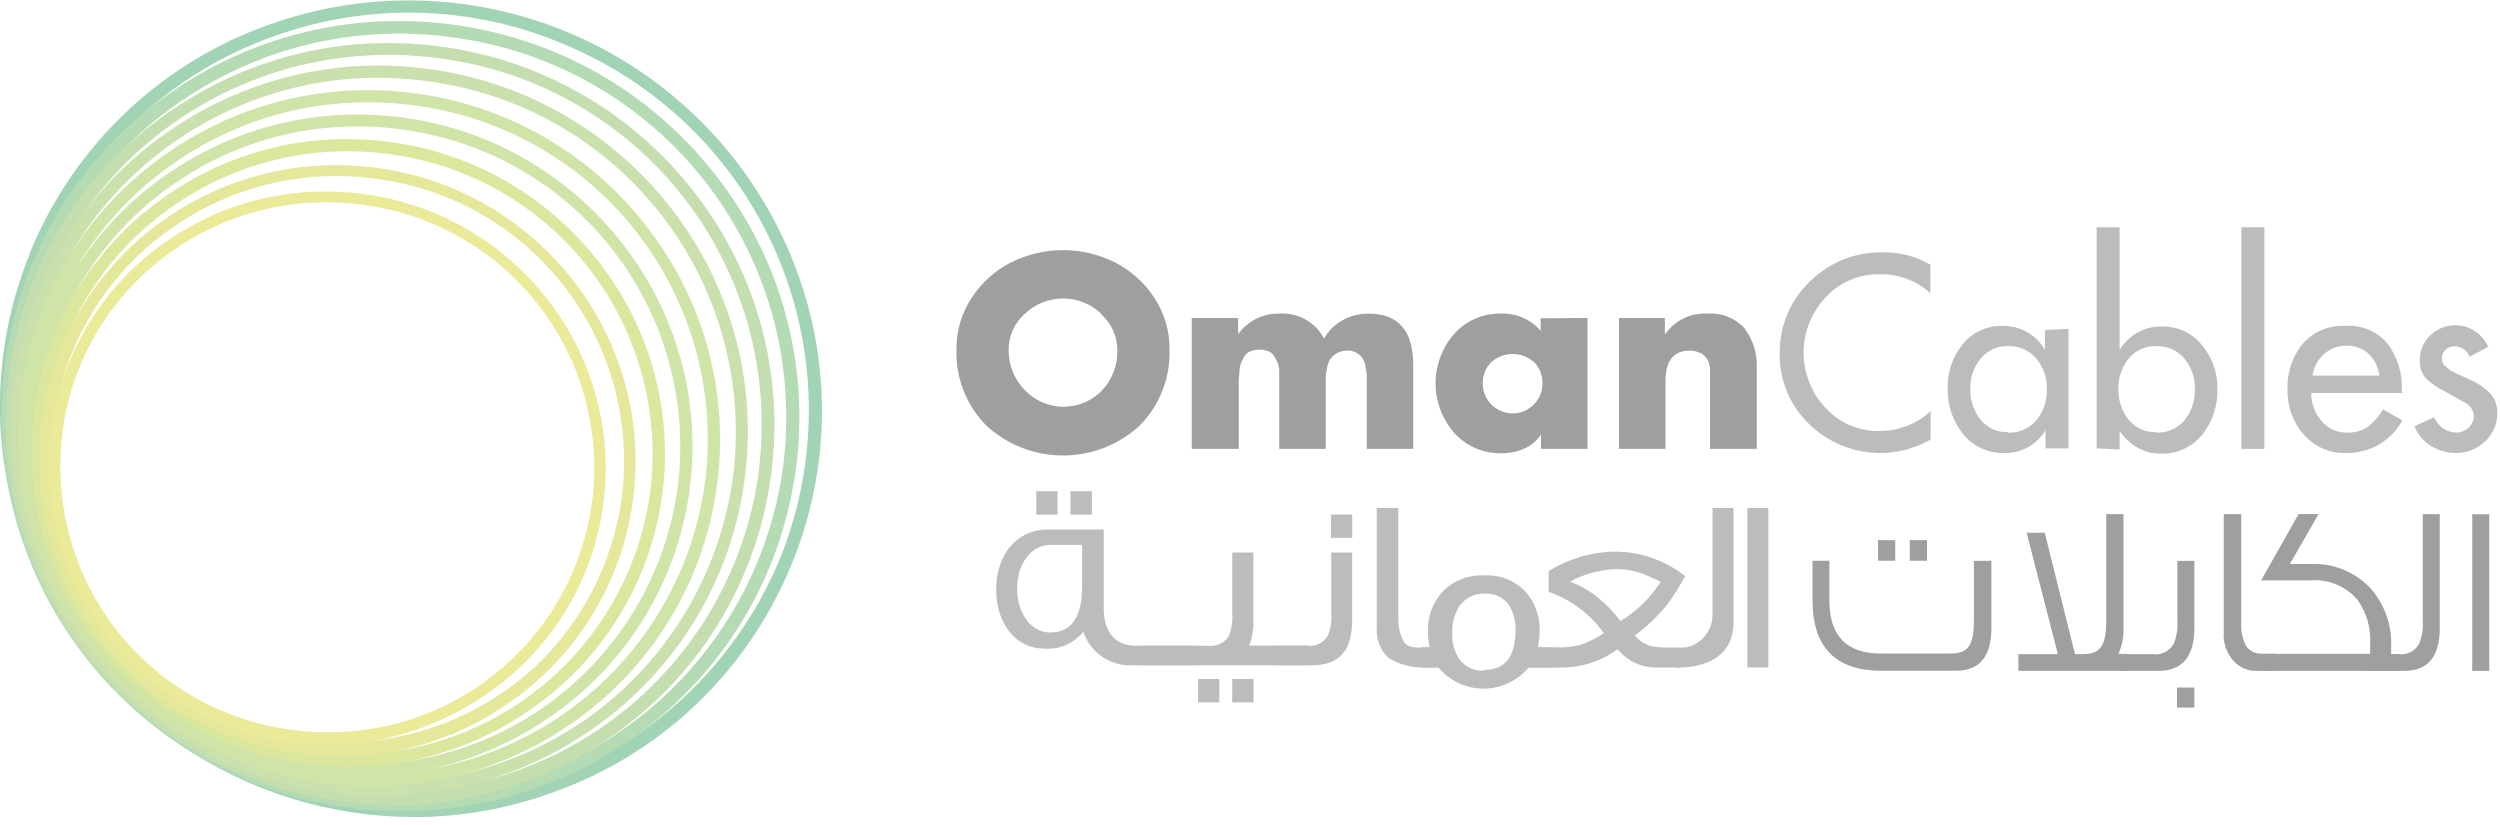 <svg xmlns="http://www.w3.org/2000/svg" width="200" height="66" viewBox="0 0 200 66" fill="none"><g opacity="0.4" clip-path="url(#clip0_143_2)"><path d="M62.7 44.93C62.53 45.36 62.34 45.79 62.15 46.2C58.589 53.816 52.194 59.74 44.328 62.709C36.463 65.679 27.748 65.46 20.042 62.099C12.336 58.737 6.247 52.499 3.073 44.713C-0.101 36.928 -0.109 28.211 3.05 20.42C3.22 20 3.41 19.57 3.6 19.15C5.361 15.328 7.866 11.897 10.969 9.055C14.071 6.213 17.709 4.019 21.67 2.6C29.701 -0.322 38.563 0.062 46.31 3.67C53.849 7.091 59.768 13.301 62.824 20.995C65.88 28.689 65.836 37.268 62.7 44.93ZM2.77 20.3C-0.391 27.979 -0.438 36.587 2.64 44.3C5.781 52.2 11.872 58.569 19.625 62.059C27.377 65.549 36.183 65.886 44.18 63C48.178 61.569 51.851 59.355 54.983 56.487C58.115 53.62 60.643 50.156 62.42 46.3C62.61 45.88 62.8 45.45 62.98 45.02C66.139 37.341 66.189 28.735 63.12 21.02C59.975 13.12 53.882 6.753 46.129 3.263C38.375 -0.226 29.569 -0.565 21.57 2.32C17.576 3.752 13.906 5.964 10.775 8.827C7.643 11.691 5.113 15.149 3.33 19C3.14 19.42 2.95 19.85 2.77 20.27" fill="#159046"></path><path d="M3.41 20.49V20.56C1.475 25.399 0.754 30.638 1.311 35.82C1.867 41.001 3.685 45.968 6.604 50.285C9.523 54.602 13.455 58.138 18.057 60.585C22.658 63.032 27.788 64.314 33 64.32C39.041 64.328 44.958 62.614 50.059 59.378C55.16 56.142 59.233 51.519 61.8 46.05C61.99 45.64 62.18 45.22 62.35 44.8C65.45 37.226 65.496 28.745 62.477 21.138C59.458 13.53 53.61 7.388 46.16 4C42.369 2.228 38.266 1.222 34.086 1.04C29.905 0.859 25.73 1.504 21.8 2.94C17.883 4.342 14.285 6.511 11.217 9.32C8.148 12.129 5.671 15.522 3.93 19.3C3.75 19.7 3.57 20.1 3.41 20.49ZM33.06 65.361C26.433 65.346 19.963 63.349 14.481 59.626C8.999 55.903 4.757 50.625 2.3 44.47C-0.81 36.686 -0.771 27.997 2.41 20.24V20.17C2.59 19.74 2.78 19.3 2.98 18.87C4.781 14.971 7.343 11.47 10.514 8.574C13.686 5.677 17.404 3.442 21.45 2C29.535 -0.917 38.437 -0.576 46.274 2.951C54.112 6.478 60.271 12.915 63.45 20.9C66.571 28.706 66.52 37.422 63.31 45.19C63.13 45.63 62.94 46.06 62.74 46.49C60.945 50.39 58.389 53.892 55.223 56.791C52.056 59.689 48.343 61.926 44.3 63.37C40.699 64.688 36.895 65.365 33.06 65.371" fill="#159046"></path><path d="M63 37.27C62.94 37.72 62.87 38.16 62.79 38.6C61.339 46.705 56.737 53.906 49.99 58.627C43.244 63.348 34.902 65.204 26.79 63.79C18.875 62.487 11.773 58.167 6.976 51.737C2.18 45.307 0.063 37.268 1.07 29.31C1.13 28.88 1.2 28.43 1.27 27.99C1.96 23.98 3.441 20.148 5.626 16.716C7.812 13.284 10.658 10.321 14 8C17.355 5.64 21.142 3.965 25.146 3.07C29.149 2.176 33.29 2.081 37.33 2.79C45.236 4.104 52.326 8.43 57.112 14.858C61.898 21.287 64.008 29.319 63 37.27ZM0.77 29.27C-0.271 37.255 1.846 45.332 6.67 51.78C11.59 58.38 18.885 62.807 27.011 64.124C35.137 65.442 43.456 63.547 50.21 58.84C53.593 56.5 56.475 53.51 58.688 50.043C60.901 46.576 62.401 42.703 63.1 38.65C63.17 38.21 63.24 37.76 63.3 37.31C64.34 29.325 62.223 21.249 57.4 14.8C52.48 8.2 45.185 3.773 37.059 2.456C28.933 1.138 20.614 3.033 13.86 7.74C10.483 10.083 7.606 13.074 5.398 16.541C3.19 20.008 1.695 23.879 1 27.93C0.92 28.37 0.85 28.83 0.8 29.27" fill="#44A440"></path><path d="M1.45 29.18V29.36C0.456 37.218 2.542 45.155 7.272 51.509C12.002 57.862 19.007 62.138 26.82 63.44C28.574 63.739 30.35 63.89 32.13 63.89C39.365 63.925 46.378 61.4 51.929 56.76C57.481 52.12 61.211 45.666 62.46 38.54C62.53 38.11 62.6 37.67 62.66 37.23C63.654 29.369 61.564 21.429 56.831 15.075C52.097 8.721 45.086 4.447 37.27 3.15C35.5 2.842 33.706 2.689 31.91 2.69C25.583 2.687 19.409 4.635 14.23 8.27C10.925 10.558 8.109 13.48 5.946 16.868C3.783 20.255 2.316 24.039 1.63 28C1.563 28.38 1.503 28.76 1.45 29.14M32.18 64.9C30.327 64.898 28.477 64.74 26.65 64.43C18.549 63.056 11.293 58.602 6.4 52C1.507 45.482 -0.646 37.312 0.4 29.23C0.46 28.75 0.53 28.31 0.61 27.87C1.31 23.771 2.821 19.854 5.053 16.346C7.285 12.838 10.194 9.81 13.61 7.44C18.97 3.678 25.362 1.666 31.91 1.68C33.764 1.68 35.614 1.841 37.44 2.16C45.542 3.531 52.8 7.986 57.69 14.59C62.582 21.107 64.735 29.278 63.69 37.36C63.63 37.813 63.56 38.263 63.48 38.71C62.781 42.809 61.272 46.727 59.039 50.235C56.807 53.743 53.897 56.771 50.48 59.14C45.12 62.901 38.728 64.913 32.18 64.9Z" fill="#44A440"></path><path d="M61.06 37.72C61.01 38.14 60.94 38.58 60.87 39C59.476 46.827 55.032 53.78 48.514 58.332C41.997 62.885 33.938 64.664 26.11 63.28C18.477 62.017 11.632 57.843 7.014 51.636C2.396 45.429 0.366 37.673 1.35 30C1.35 29.58 1.47 29.15 1.54 28.73C2.206 24.864 3.636 21.169 5.746 17.863C7.856 14.556 10.604 11.702 13.83 9.47C17.062 7.198 20.71 5.587 24.566 4.729C28.422 3.871 32.41 3.783 36.3 4.47C43.927 5.732 50.767 9.902 55.384 16.102C60.001 22.303 62.036 30.051 61.06 37.72ZM1.07 30C0.071 37.698 2.112 45.482 6.76 51.7C11.505 58.068 18.542 62.34 26.381 63.611C34.22 64.882 42.246 63.052 48.76 58.51C52.017 56.254 54.792 53.371 56.921 50.029C59.051 46.688 60.492 42.955 61.16 39.05C61.24 38.62 61.3 38.18 61.36 37.75C62.354 30.055 60.313 22.275 55.67 16.06C50.928 9.688 43.892 5.412 36.052 4.139C28.212 2.866 20.184 4.696 13.67 9.24C10.413 11.498 7.639 14.384 5.51 17.727C3.381 21.07 1.94 24.803 1.27 28.71C1.19 29.14 1.13 29.57 1.07 30Z" fill="#6CAC3A"></path><path d="M31.07 4.39C24.962 4.38 19.001 6.255 14 9.76C10.816 11.973 8.107 14.798 6.029 18.071C3.951 21.344 2.547 24.998 1.9 28.82C1.82 29.24 1.76 29.67 1.7 30.08C0.741 37.657 2.754 45.311 7.316 51.436C11.879 57.56 18.636 61.68 26.17 62.93C27.861 63.222 29.574 63.369 31.29 63.37C38.261 63.404 45.019 60.969 50.367 56.498C55.715 52.027 59.308 45.807 60.51 38.94C60.59 38.52 60.65 38.09 60.7 37.67C61.661 30.096 59.65 22.443 55.089 16.32C50.529 10.197 43.772 6.078 36.24 4.83C34.532 4.54 32.802 4.392 31.07 4.39ZM31.34 64.39C29.549 64.38 27.763 64.219 26 63.91C18.185 62.58 11.188 58.28 6.47 51.91C1.78 45.631 -0.285 37.774 0.71 30C0.76 29.53 0.83 29.11 0.9 28.69C1.579 24.737 3.041 20.959 5.2 17.578C7.358 14.197 10.17 11.281 13.47 9C18.623 5.377 24.77 3.435 31.07 3.44C32.859 3.444 34.646 3.598 36.41 3.9C44.223 5.233 51.22 9.532 55.94 15.9C60.654 22.203 62.721 30.097 61.7 37.9C61.64 38.34 61.57 38.78 61.5 39.21C60.821 43.164 59.36 46.943 57.203 50.325C55.047 53.708 52.237 56.626 48.94 58.91C43.784 62.529 37.639 64.471 31.34 64.47" fill="#6CAC3A"></path><path d="M59 38.14C59 38.55 58.89 38.97 58.82 39.37C57.387 46.659 53.197 53.113 47.124 57.39C41.052 61.667 33.563 63.437 26.218 62.332C18.873 61.226 12.237 57.33 7.692 51.455C3.148 45.579 1.044 38.178 1.82 30.79C1.87 30.39 1.93 29.98 2 29.57C2.629 25.863 3.989 22.319 6.001 19.142C8.013 15.966 10.637 13.222 13.72 11.07C19.98 6.686 27.724 4.967 35.25 6.29C42.561 7.494 49.12 11.486 53.549 17.425C57.978 23.365 59.932 30.79 59 38.14ZM1.5 30.75C0.535 38.124 2.487 45.584 6.94 51.54C11.488 57.633 18.225 61.719 25.73 62.937C33.234 64.156 40.918 62.411 47.16 58.07C50.281 55.907 52.94 53.144 54.981 49.942C57.023 46.74 58.406 43.163 59.05 39.42C59.12 39.01 59.18 38.59 59.24 38.18C60.196 30.805 58.242 23.348 53.79 17.39C49.242 11.298 42.505 7.212 35 5.993C27.496 4.775 19.812 6.52 13.57 10.86C10.448 13.023 7.789 15.786 5.747 18.988C3.705 22.19 2.323 25.767 1.68 29.51C1.61 29.92 1.55 30.34 1.5 30.75Z" fill="#7EB333"></path><path d="M2.13 30.75V30.83C1.206 38.083 3.129 45.41 7.494 51.275C11.859 57.139 18.328 61.084 25.54 62.28C27.162 62.56 28.804 62.7 30.45 62.7C37.128 62.737 43.603 60.408 48.728 56.127C53.853 51.845 57.297 45.888 58.45 39.31C58.52 38.91 58.59 38.5 58.64 38.1C59.557 30.843 57.627 23.512 53.255 17.648C48.882 11.784 42.407 7.842 35.19 6.65C33.555 6.368 31.899 6.224 30.24 6.22C24.402 6.216 18.706 8.014 13.93 11.37C10.877 13.489 8.277 16.193 6.28 19.326C4.284 22.459 2.931 25.959 2.3 29.62C2.23 30 2.18 30.37 2.13 30.75ZM30.49 63.69C28.777 63.688 27.068 63.541 25.38 63.25C17.886 61.98 11.174 57.858 6.65 51.75C2.157 45.731 0.181 38.2 1.14 30.75C1.19 30.31 1.26 29.9 1.33 29.5C1.974 25.713 3.367 22.093 5.427 18.851C7.488 15.609 10.175 12.811 13.33 10.62C18.275 7.123 24.183 5.244 30.24 5.24C31.956 5.243 33.669 5.39 35.36 5.68C42.848 6.954 49.554 11.07 54.08 17.17C58.57 23.191 60.549 30.72 59.6 38.17C59.54 38.59 59.48 39.01 59.41 39.43C58.765 43.217 57.371 46.837 55.311 50.078C53.25 53.32 50.564 56.119 47.41 58.31C42.467 61.785 36.571 63.646 30.53 63.64" fill="#7EB333"></path><path d="M56.77 38.55C56.72 38.94 56.66 39.34 56.59 39.72C55.301 46.734 51.335 52.972 45.53 57.115C39.726 61.258 32.537 62.981 25.485 61.92C18.433 60.859 12.07 57.097 7.741 51.429C3.413 45.762 1.458 38.633 2.29 31.55C2.29 31.16 2.4 30.77 2.46 30.38C3.069 26.849 4.374 23.474 6.301 20.452C8.227 17.431 10.736 14.823 13.68 12.78C16.631 10.713 19.96 9.247 23.477 8.466C26.995 7.685 30.632 7.605 34.18 8.23C41.135 9.382 47.374 13.184 51.586 18.837C55.798 24.491 57.656 31.556 56.77 38.55ZM2 31.51C1.096 38.538 2.968 45.642 7.22 51.31C11.549 57.114 17.965 61.008 25.112 62.169C32.259 63.329 39.577 61.666 45.52 57.53C48.492 55.471 51.024 52.839 52.967 49.79C54.911 46.74 56.227 43.334 56.84 39.77C56.91 39.38 56.97 38.98 57.02 38.59C57.931 31.567 56.069 24.464 51.83 18.79C47.501 12.986 41.084 9.093 33.937 7.934C26.789 6.775 19.471 8.441 13.53 12.58C10.558 14.64 8.027 17.271 6.085 20.321C4.143 23.37 2.829 26.777 2.22 30.34C2.147 30.734 2.087 31.124 2.04 31.51" fill="#8DBB26"></path><path d="M29.41 8.18C23.853 8.176 18.429 9.887 13.88 13.08C10.974 15.092 8.499 17.663 6.599 20.645C4.7 23.626 3.415 26.956 2.82 30.44C2.75 30.82 2.7 31.21 2.65 31.59C2.196 35.401 2.556 39.266 3.706 42.928C4.856 46.59 6.771 49.966 9.323 52.833C11.875 55.7 15.007 57.992 18.511 59.559C22.015 61.125 25.812 61.93 29.65 61.92C35.995 61.942 42.142 59.719 47.007 55.646C51.871 51.572 55.138 45.91 56.23 39.66C56.3 39.28 56.36 38.89 56.41 38.51C57.285 31.607 55.452 24.634 51.296 19.053C47.14 13.473 40.984 9.719 34.12 8.58C32.564 8.313 30.989 8.179 29.41 8.18ZM29.65 62.9C28.015 62.899 26.382 62.759 24.77 62.48C17.626 61.255 11.233 57.313 6.93 51.48C2.648 45.745 0.765 38.569 1.68 31.47C1.73 31.07 1.79 30.67 1.86 30.28C2.478 26.667 3.811 23.215 5.781 20.124C7.75 17.033 10.317 14.366 13.33 12.28C18.04 8.974 23.656 7.203 29.41 7.21C31.043 7.21 32.672 7.351 34.28 7.63C41.427 8.849 47.822 12.792 52.12 18.63C56.414 24.375 58.301 31.567 57.38 38.68L57.2 39.88C56.581 43.492 55.247 46.944 53.278 50.035C51.308 53.126 48.742 55.793 45.73 57.88C41.013 61.164 35.398 62.917 29.65 62.9Z" fill="#8DBB26"></path><path d="M54.58 39C54.58 39.37 54.47 39.74 54.41 40.11C53.193 46.788 49.423 52.729 43.9 56.675C38.376 60.62 31.533 62.26 24.821 61.245C18.11 60.231 12.057 56.643 7.946 51.241C3.835 45.839 1.989 39.049 2.8 32.31C2.85 31.94 2.9 31.57 2.97 31.2C3.544 27.843 4.782 24.635 6.611 21.762C8.439 18.89 10.822 16.411 13.62 14.47C17.754 11.565 22.64 9.92 27.689 9.733C32.737 9.546 37.732 10.826 42.069 13.418C46.406 16.009 49.899 19.802 52.126 24.336C54.354 28.871 55.22 33.953 54.62 38.97M2.62 32.27C1.738 38.937 3.485 45.687 7.49 51.09C11.602 56.609 17.7 60.312 24.494 61.415C31.287 62.518 38.243 60.934 43.89 57C46.715 55.042 49.122 52.541 50.97 49.643C52.817 46.745 54.068 43.507 54.65 40.12C54.71 39.75 54.77 39.37 54.82 39C55.684 32.324 53.916 25.574 49.89 20.18C45.775 14.664 39.677 10.965 32.884 9.864C26.091 8.763 19.137 10.347 13.49 14.28C10.663 16.235 8.255 18.736 6.408 21.634C4.56 24.533 3.31 27.771 2.73 31.16C2.67 31.53 2.61 31.91 2.56 32.27" fill="#8DBB26"></path><path d="M28.57 10.11C23.294 10.107 18.145 11.735 13.83 14.77C11.07 16.683 8.72 19.126 6.915 21.957C5.111 24.789 3.888 27.951 3.32 31.26C3.26 31.62 3.2 31.99 3.16 32.35C2.328 38.907 4.069 45.53 8.016 50.831C11.963 56.132 17.81 59.698 24.33 60.78C25.793 61.032 27.275 61.159 28.76 61.16C34.796 61.191 40.648 59.082 45.277 55.208C49.907 51.335 53.015 45.947 54.05 40C54.12 39.64 54.17 39.27 54.22 38.9C55.045 32.348 53.302 25.731 49.355 20.436C45.408 15.141 39.565 11.58 33.05 10.5C31.57 10.241 30.072 10.111 28.57 10.11ZM28.8 62.11C24.608 62.11 20.474 61.134 16.725 59.26C12.976 57.385 9.715 54.663 7.2 51.31C3.118 45.841 1.325 38.998 2.2 32.23C2.2 31.83 2.3 31.46 2.37 31.1C2.96 27.668 4.229 24.387 6.102 21.451C7.975 18.515 10.416 15.982 13.28 14C17.756 10.85 23.096 9.159 28.57 9.16C30.125 9.161 31.677 9.291 33.21 9.55C40.003 10.714 46.083 14.458 50.18 20C54.267 25.463 56.06 32.305 55.18 39.07C55.18 39.45 55.08 39.83 55.01 40.21C54.417 43.639 53.147 46.916 51.274 49.848C49.401 52.781 46.962 55.311 44.1 57.29C39.619 60.438 34.276 62.125 28.8 62.12" fill="#8DBB26"></path><path d="M52.37 39.38C52.37 39.73 52.27 40.081 52.21 40.38C51.022 46.664 47.447 52.243 42.234 55.946C37.022 59.65 30.577 61.191 24.253 60.245C17.928 59.299 12.216 55.941 8.315 50.874C4.414 45.807 2.628 39.426 3.33 33.071C3.33 32.721 3.43 32.37 3.49 32.071C4.027 28.883 5.197 25.835 6.93 23.106C8.663 20.377 10.924 18.023 13.58 16.18C18.934 12.426 25.559 10.951 32 12.081C38.261 13.119 43.877 16.543 47.667 21.633C51.458 26.723 53.129 33.084 52.33 39.38M3.1 33.001C2.267 39.335 3.943 45.744 7.77 50.861C11.668 56.085 17.444 59.59 23.877 60.635C30.311 61.68 36.899 60.183 42.25 56.461C44.927 54.605 47.207 52.234 48.957 49.487C50.707 46.74 51.891 43.671 52.44 40.461C52.5 40.111 52.55 39.751 52.6 39.401C53.422 33.079 51.747 26.686 47.93 21.581C44.028 16.361 38.251 12.862 31.818 11.821C25.385 10.78 18.799 12.278 13.45 16C10.774 17.857 8.495 20.228 6.745 22.975C4.996 25.722 3.811 28.79 3.26 32.001C3.2 32.35 3.15 32.711 3.1 33.06" fill="#A7C40D"></path><path d="M3.68 33.18C2.92 39.372 4.58 45.618 8.314 50.615C12.047 55.612 17.567 58.974 23.72 60C25.107 60.239 26.512 60.36 27.92 60.36C33.629 60.387 39.163 58.395 43.544 54.735C47.926 51.075 50.871 45.983 51.86 40.36C51.92 40.02 51.97 39.67 52.01 39.36C52.798 33.161 51.156 26.897 47.428 21.882C43.699 16.867 38.174 13.491 32.01 12.46C30.613 12.221 29.198 12.1 27.78 12.1C22.788 12.096 17.916 13.633 13.83 16.5C11.216 18.307 8.988 20.614 7.273 23.288C5.558 25.963 4.391 28.951 3.84 32.08C3.78 32.43 3.73 32.77 3.69 33.08L3.68 33.18ZM28 61.33C26.525 61.328 25.053 61.201 23.6 60.95C17.154 59.865 11.377 56.328 7.48 51.08C3.61 45.899 1.913 39.413 2.75 33C2.75 32.64 2.85 32.28 2.91 31.92C3.465 28.664 4.666 25.551 6.442 22.766C8.218 19.98 10.532 17.578 13.25 15.7C17.491 12.714 22.553 11.114 27.74 11.12C29.215 11.123 30.687 11.25 32.14 11.5C38.572 12.595 44.333 16.131 48.22 21.37C52.103 26.55 53.818 33.038 53 39.46C52.95 39.81 52.89 40.17 52.83 40.53C52.269 43.789 51.062 46.904 49.279 49.689C47.497 52.475 45.175 54.876 42.45 56.75C38.22 59.728 33.173 61.328 28 61.33Z" fill="#A7C40D"></path><path d="M50.11 39.78C50.11 40.11 50.01 40.44 49.96 40.78C48.77 46.631 45.378 51.801 40.485 55.223C35.592 58.645 29.572 60.057 23.668 59.167C17.764 58.278 12.427 55.155 8.759 50.444C5.092 45.732 3.374 39.792 3.96 33.85L4.11 32.85C4.625 29.856 5.732 26.995 7.365 24.433C8.997 21.872 11.124 19.661 13.62 17.93C17.307 15.367 21.656 13.922 26.144 13.77C30.632 13.617 35.069 14.764 38.922 17.07C42.774 19.378 45.879 22.747 47.864 26.776C49.849 30.804 50.629 35.319 50.11 39.78ZM3.7 33.78C2.917 39.746 4.496 45.782 8.1 50.6C11.772 55.518 17.211 58.818 23.269 59.801C29.328 60.784 35.531 59.375 40.57 55.87C43.094 54.127 45.243 51.896 46.892 49.31C48.54 46.723 49.655 43.833 50.17 40.81C50.23 40.48 50.28 40.14 50.32 39.81C51.099 33.847 49.521 27.816 45.92 23C42.249 18.081 36.808 14.782 30.749 13.8C24.69 12.819 18.487 14.232 13.45 17.74C10.928 19.482 8.779 21.711 7.13 24.296C5.482 26.88 4.367 29.768 3.85 32.79C3.8 33.13 3.74 33.46 3.7 33.79" fill="#BFC402"></path><path d="M26.91 14.08C22.212 14.075 17.626 15.521 13.78 18.22C11.322 19.924 9.229 22.101 7.622 24.623C6.015 27.145 4.927 29.962 4.42 32.91C4.36 33.23 4.31 33.56 4.27 33.91C3.897 37.129 4.208 40.39 5.182 43.48C6.157 46.569 7.774 49.419 9.926 51.84C12.079 54.262 14.719 56.202 17.673 57.532C20.628 58.862 23.83 59.553 27.07 59.56C32.447 59.588 37.661 57.709 41.785 54.259C45.91 50.808 48.678 46.008 49.6 40.71C49.66 40.39 49.71 40.06 49.75 39.71C50.483 33.874 48.928 27.982 45.413 23.267C41.897 18.552 36.692 15.382 30.89 14.42C29.568 14.197 28.23 14.083 26.89 14.08M27.09 60.48C23.343 60.478 19.648 59.603 16.298 57.925C12.948 56.246 10.035 53.81 7.79 50.81C4.152 45.937 2.549 39.842 3.32 33.81C3.32 33.44 3.41 33.11 3.47 32.81C3.995 29.742 5.127 26.809 6.8 24.184C8.472 21.558 10.651 19.293 13.21 17.52C17.215 14.711 21.988 13.207 26.88 13.21C28.267 13.212 29.652 13.329 31.02 13.56C37.084 14.593 42.516 17.928 46.18 22.87C49.832 27.755 51.436 33.871 50.65 39.92L50.5 40.92C49.971 43.988 48.837 46.92 47.163 49.546C45.489 52.171 43.309 54.436 40.75 56.21C36.748 59.026 31.973 60.534 27.08 60.53" fill="#BFC402"></path><path d="M47.73 40.17C47.73 40.48 47.64 40.79 47.59 41.1C46.732 46.802 43.644 51.93 39.005 55.355C34.367 58.781 28.557 60.223 22.855 59.365C17.153 58.507 12.025 55.419 8.6 50.781C5.175 46.142 3.732 40.332 4.59 34.63C4.59 34.33 4.67 34.02 4.73 33.71C5.208 30.916 6.238 28.246 7.761 25.856C9.284 23.465 11.27 21.403 13.6 19.79C17.041 17.383 21.105 16.022 25.301 15.872C29.498 15.721 33.648 16.788 37.253 18.943C40.857 21.098 43.761 24.25 45.614 28.018C47.468 31.786 48.193 36.01 47.7 40.18M4.42 34.6C3.699 40.155 5.169 45.772 8.52 50.26C11.945 54.855 17.023 57.937 22.679 58.856C28.336 59.774 34.128 58.456 38.83 55.18C41.185 53.561 43.194 51.49 44.739 49.086C46.284 46.682 47.335 43.995 47.83 41.18C47.89 40.87 47.93 40.56 47.98 40.25C48.697 34.691 47.223 29.072 43.87 24.58C40.446 19.988 35.369 16.907 29.714 15.991C24.059 15.075 18.27 16.394 13.57 19.67C11.209 21.293 9.196 23.373 7.65 25.786C6.105 28.199 5.057 30.896 4.57 33.72C4.57 34.03 4.47 34.34 4.43 34.65" fill="#CBCB01"></path><path d="M5 34.52V34.67C4.308 40.113 5.751 45.612 9.028 50.012C12.304 54.413 17.158 57.373 22.57 58.27C23.786 58.478 25.017 58.582 26.25 58.58C31.26 58.6 36.115 56.846 39.955 53.628C43.795 50.41 46.373 45.937 47.23 41C47.28 40.7 47.33 40.4 47.37 40.1C48.062 34.657 46.617 29.156 43.339 24.756C40.06 20.355 35.204 17.396 29.79 16.5C28.564 16.29 27.323 16.183 26.08 16.18C21.701 16.18 17.427 17.528 13.84 20.04C11.546 21.632 9.592 23.665 8.093 26.021C6.594 28.377 5.58 31.008 5.11 33.76C5.11 34.01 5.03 34.27 5 34.52ZM26.27 59.52C24.973 59.522 23.677 59.408 22.4 59.18C16.733 58.218 11.659 55.1 8.24 50.48C4.841 45.936 3.339 40.25 4.05 34.62V34.55C4.05 34.24 4.14 33.92 4.2 33.61C4.689 30.743 5.746 28.001 7.309 25.548C8.871 23.094 10.908 20.977 13.3 19.32C17.043 16.703 21.503 15.306 26.07 15.32C27.367 15.321 28.662 15.431 29.94 15.65C35.606 16.615 40.679 19.732 44.1 24.35C47.508 28.913 49.004 34.623 48.27 40.27C48.27 40.59 48.18 40.91 48.13 41.22C47.634 44.085 46.571 46.822 45.003 49.271C43.435 51.72 41.395 53.831 39 55.48C35.259 58.093 30.803 59.49 26.24 59.48" fill="#CBCB01"></path><path d="M88.11 25.11C87.285 24.32 86.187 23.879 85.045 23.879C83.903 23.879 82.805 24.32 81.98 25.11C81.57 25.472 81.243 25.916 81.021 26.415C80.798 26.914 80.685 27.454 80.69 28C80.684 28.599 80.797 29.192 81.022 29.747C81.247 30.301 81.579 30.805 82 31.23C82.4 31.644 82.879 31.974 83.409 32.199C83.939 32.423 84.509 32.539 85.085 32.539C85.661 32.539 86.231 32.423 86.76 32.199C87.29 31.974 87.77 31.644 88.17 31.23C88.984 30.355 89.422 29.195 89.39 28C89.387 27.464 89.272 26.934 89.052 26.444C88.831 25.955 88.51 25.518 88.11 25.16M80.87 21C82.164 20.35 83.592 20.011 85.04 20.011C86.488 20.011 87.916 20.35 89.21 21C90.487 21.651 91.571 22.627 92.35 23.83C93.155 25.049 93.576 26.48 93.56 27.94C93.6 29.07 93.408 30.197 92.995 31.25C92.582 32.302 91.957 33.259 91.16 34.06C89.489 35.591 87.306 36.44 85.04 36.44C82.774 36.44 80.591 35.591 78.92 34.06C78.122 33.259 77.498 32.302 77.085 31.25C76.672 30.197 76.48 29.07 76.52 27.94C76.504 26.48 76.925 25.049 77.73 23.83C78.509 22.627 79.592 21.651 80.87 21Z" fill="#0E0E0E"></path><path d="M99.05 25.44V26.74C99.423 26.216 99.919 25.791 100.494 25.504C101.07 25.216 101.707 25.074 102.35 25.09C103.076 25.04 103.802 25.202 104.437 25.557C105.073 25.912 105.592 26.445 105.93 27.09C106.271 26.462 106.789 25.947 107.42 25.61C108.051 25.264 108.76 25.085 109.48 25.09C111.873 25.09 113.067 26.47 113.06 29.23V35.91H109.34V30.91C109.34 30.57 109.34 30.32 109.34 30.17C109.34 30.02 109.34 29.79 109.26 29.46C109.233 29.202 109.158 28.951 109.04 28.72C108.924 28.533 108.766 28.376 108.58 28.26C108.354 28.115 108.089 28.042 107.82 28.05C107.528 28.039 107.239 28.105 106.98 28.24C106.772 28.349 106.591 28.503 106.45 28.69C106.314 28.9 106.219 29.134 106.17 29.38C106.119 29.624 106.082 29.871 106.06 30.12C106.06 30.33 106.06 30.6 106.06 30.91V35.91H102.34V30.91C102.34 30.64 102.34 30.43 102.34 30.28C102.34 30.13 102.34 29.92 102.34 29.64C102.33 29.417 102.282 29.197 102.2 28.99C102.122 28.812 102.028 28.641 101.92 28.48C101.809 28.299 101.64 28.161 101.44 28.09C100.994 27.926 100.505 27.926 100.06 28.09C99.859 28.164 99.687 28.301 99.57 28.48C99.468 28.644 99.378 28.814 99.3 28.99C99.217 29.197 99.17 29.417 99.16 29.64C99.16 29.92 99.11 30.13 99.1 30.28C99.09 30.43 99.1 30.64 99.1 30.91V35.91H95.34V25.44H99.05Z" fill="#0E0E0E"></path><path d="M122.76 29C122.284 28.562 121.661 28.32 121.015 28.32C120.369 28.32 119.746 28.562 119.27 29C118.84 29.452 118.607 30.056 118.62 30.68C118.62 31.314 118.872 31.921 119.32 32.37C119.768 32.818 120.376 33.07 121.01 33.07C121.644 33.07 122.252 32.818 122.7 32.37C123.148 31.921 123.4 31.314 123.4 30.68C123.415 30.057 123.186 29.454 122.76 29ZM127 25.44V35.91H123.28V34.75C122.963 35.254 122.499 35.648 121.95 35.88C121.371 36.139 120.743 36.268 120.11 36.26C119.399 36.276 118.692 36.138 118.04 35.854C117.387 35.571 116.804 35.15 116.33 34.62C115.373 33.526 114.846 32.123 114.846 30.67C114.846 29.217 115.373 27.813 116.33 26.72C116.789 26.201 117.355 25.787 117.988 25.506C118.621 25.225 119.307 25.083 120 25.09C120.61 25.054 121.221 25.16 121.784 25.397C122.347 25.635 122.849 25.998 123.25 26.46V25.46L127 25.44Z" fill="#0E0E0E"></path><path d="M133.19 25.44V26.78C133.553 26.231 134.053 25.786 134.641 25.49C135.228 25.194 135.883 25.056 136.54 25.09C137.095 25.04 137.653 25.118 138.173 25.317C138.693 25.516 139.161 25.832 139.54 26.24C140.242 27.155 140.596 28.288 140.54 29.44V35.91H136.8V30.12C136.8 30.06 136.8 29.95 136.8 29.78C136.815 29.654 136.815 29.526 136.8 29.4L136.71 29.05C136.684 28.932 136.636 28.82 136.57 28.72L136.35 28.47C136.271 28.374 136.172 28.295 136.06 28.24C135.95 28.24 135.82 28.15 135.67 28.11C135.51 28.068 135.345 28.048 135.18 28.05C133.89 28.05 133.24 28.86 133.24 30.48V35.91H129.52V25.44H133.19Z" fill="#0E0E0E"></path><path d="M154.43 21.23V23.45C153.316 22.451 151.865 21.912 150.37 21.94C149.56 21.925 148.756 22.083 148.012 22.401C147.267 22.72 146.598 23.194 146.05 23.79C144.919 24.985 144.289 26.569 144.289 28.215C144.289 29.86 144.919 31.444 146.05 32.64C146.595 33.235 147.26 33.706 148.001 34.024C148.743 34.341 149.544 34.496 150.35 34.48C151.869 34.488 153.334 33.919 154.45 32.89V35.16C152.918 36.04 151.141 36.397 149.389 36.175C147.636 35.953 146.004 35.164 144.74 33.93C143.978 33.206 143.374 32.332 142.968 31.363C142.562 30.394 142.362 29.351 142.38 28.3C142.358 27.227 142.56 26.16 142.971 25.169C143.382 24.178 143.995 23.282 144.77 22.54C145.529 21.778 146.434 21.178 147.431 20.774C148.427 20.37 149.495 20.172 150.57 20.19C151.932 20.149 153.277 20.496 154.45 21.19" fill="#58585A"></path><path d="M160.64 34.61C161.071 34.63 161.501 34.55 161.897 34.377C162.292 34.203 162.642 33.941 162.92 33.61C163.484 32.909 163.778 32.029 163.75 31.13C163.776 30.242 163.478 29.374 162.91 28.69C162.633 28.361 162.285 28.1 161.891 27.926C161.498 27.753 161.07 27.672 160.64 27.69C160.223 27.676 159.807 27.759 159.427 27.933C159.047 28.106 158.713 28.366 158.45 28.69C157.894 29.372 157.599 30.23 157.62 31.11C157.596 32.001 157.887 32.872 158.44 33.57C158.702 33.898 159.038 34.16 159.42 34.333C159.803 34.507 160.221 34.588 160.64 34.57M165.48 26.31V35.87H163.64V34.42C163.307 34.981 162.832 35.444 162.264 35.764C161.695 36.083 161.052 36.248 160.4 36.24C159.765 36.267 159.133 36.145 158.553 35.885C157.973 35.624 157.462 35.233 157.06 34.74C156.219 33.706 155.779 32.403 155.82 31.07C155.776 29.793 156.195 28.543 157 27.55C157.391 27.067 157.889 26.682 158.455 26.425C159.021 26.168 159.639 26.047 160.26 26.07C160.938 26.066 161.605 26.242 162.192 26.581C162.779 26.921 163.265 27.41 163.6 28V26.4L165.48 26.31Z" fill="#58585A"></path><path d="M172.49 34.61C172.921 34.629 173.351 34.549 173.747 34.376C174.142 34.203 174.492 33.94 174.77 33.61C175.331 32.908 175.622 32.028 175.59 31.13C175.619 30.242 175.324 29.375 174.76 28.69C174.482 28.362 174.134 28.101 173.74 27.928C173.347 27.755 172.919 27.673 172.49 27.69C172.071 27.676 171.655 27.76 171.273 27.933C170.892 28.106 170.555 28.365 170.29 28.69C169.74 29.375 169.45 30.232 169.47 31.11C169.448 31.999 169.734 32.868 170.28 33.57C170.544 33.898 170.882 34.159 171.266 34.333C171.65 34.507 172.069 34.588 172.49 34.57M167.73 35.87V18.18H169.57V28C169.912 27.422 170.399 26.944 170.984 26.614C171.568 26.284 172.229 26.114 172.9 26.12C173.519 26.098 174.135 26.22 174.699 26.477C175.263 26.734 175.76 27.118 176.15 27.6C176.977 28.583 177.418 29.835 177.39 31.12C177.433 32.449 177 33.751 176.17 34.79C175.766 35.282 175.253 35.674 174.672 35.934C174.09 36.195 173.456 36.316 172.82 36.29C172.177 36.296 171.544 36.126 170.99 35.8C170.421 35.471 169.935 35.016 169.57 34.47V35.96L167.73 35.87Z" fill="#58585A"></path><path d="M181.15 18.18H179.31V35.91H181.15V18.18Z" fill="#58585A"></path><path d="M185 30.05H190.35C190.279 29.386 189.974 28.77 189.49 28.31C189.008 27.87 188.372 27.636 187.72 27.66C187.052 27.647 186.404 27.89 185.91 28.34C185.414 28.785 185.092 29.39 185 30.05ZM192.19 31.44H184.9C184.893 32.258 185.185 33.051 185.72 33.67C185.969 33.973 186.284 34.215 186.641 34.378C186.998 34.541 187.388 34.62 187.78 34.61C188.361 34.631 188.934 34.471 189.42 34.15C189.916 33.77 190.331 33.294 190.64 32.75L192.19 33.63C191.757 34.425 191.116 35.088 190.336 35.548C189.556 36.008 188.665 36.247 187.76 36.24C187.119 36.27 186.48 36.157 185.889 35.91C185.298 35.662 184.768 35.287 184.34 34.81C183.452 33.828 182.972 32.544 183 31.22C182.936 29.874 183.367 28.551 184.21 27.5C184.638 27.015 185.172 26.635 185.77 26.387C186.367 26.139 187.014 26.031 187.66 26.07C188.289 26.027 188.92 26.133 189.5 26.379C190.081 26.626 190.594 27.007 191 27.49C191.794 28.544 192.197 29.841 192.14 31.16L192.19 31.44Z" fill="#58585A"></path><path d="M199.07 27.74L197.57 28.54C197.477 28.292 197.31 28.079 197.091 27.929C196.873 27.779 196.615 27.699 196.35 27.7C196.089 27.698 195.838 27.799 195.65 27.98C195.555 28.061 195.478 28.162 195.426 28.276C195.374 28.39 195.348 28.514 195.35 28.64C195.345 28.755 195.362 28.871 195.4 28.98C195.439 29.093 195.508 29.193 195.6 29.27C195.694 29.342 195.784 29.419 195.87 29.5C195.982 29.596 196.107 29.676 196.24 29.74L196.64 29.94L197.11 30.15L197.57 30.36C198.173 30.614 198.723 30.981 199.19 31.44C199.392 31.661 199.548 31.919 199.649 32.201C199.75 32.482 199.795 32.781 199.78 33.08C199.782 33.504 199.694 33.924 199.522 34.312C199.349 34.7 199.097 35.047 198.78 35.33C198.158 35.928 197.323 36.256 196.46 36.24C195.752 36.242 195.058 36.041 194.46 35.66C193.865 35.299 193.408 34.75 193.16 34.1L194.73 33.38C194.875 33.728 195.115 34.028 195.423 34.246C195.731 34.463 196.094 34.59 196.47 34.61C196.839 34.612 197.196 34.477 197.47 34.23C197.614 34.107 197.727 33.953 197.802 33.78C197.876 33.606 197.91 33.418 197.9 33.23C197.882 33.02 197.811 32.819 197.693 32.644C197.576 32.469 197.417 32.327 197.23 32.23L195.43 31.23C194.915 30.975 194.446 30.637 194.04 30.23C193.718 29.837 193.557 29.337 193.59 28.83C193.579 28.457 193.648 28.085 193.791 27.741C193.934 27.396 194.148 27.085 194.42 26.83C194.75 26.509 195.151 26.273 195.591 26.14C196.031 26.006 196.496 25.981 196.948 26.065C197.4 26.15 197.825 26.341 198.187 26.624C198.549 26.906 198.838 27.272 199.03 27.69" fill="#58585A"></path><path d="M87.35 39.3H85.64V41.17H87.35V39.3Z" fill="#58585A"></path><path d="M84 50.6C82.5 50.6 81.37 49.09 81.37 47.09C81.37 45.09 82.49 43.59 84.04 43.59H86.57V46.91C86.57 49.39 85.69 50.6 84 50.6ZM90.86 51.66C89.23 51.66 88.3 50.58 88.3 48.66V42.36H83.77C81.37 42.36 79.69 44.36 79.69 47.16C79.69 49.96 81.33 51.89 83.51 51.89C84.108 51.94 84.709 51.842 85.26 51.605C85.811 51.368 86.295 50.999 86.67 50.53C86.94 51.361 87.481 52.078 88.206 52.565C88.931 53.053 89.799 53.283 90.67 53.22H95.73V51.66H90.86Z" fill="#58585A"></path><path d="M84.6 39.3H82.9V41.17H84.6V39.3Z" fill="#58585A"></path><path d="M97.55 54.32H95.85V56.19H97.55V54.32Z" fill="#58585A"></path><path d="M100.28 54.32H98.58V56.19H100.28V54.32Z" fill="#58585A"></path><path d="M99.93 51.65C100.174 51.03 100.29 50.367 100.27 49.7V44.2H98.58V49.1C98.625 49.725 98.522 50.352 98.28 50.93C98.095 51.195 97.84 51.404 97.543 51.533C97.247 51.661 96.92 51.706 96.6 51.66H91.18V53.22H104.8V51.65H99.93Z" fill="#58585A"></path><path d="M106.5 49.1C106.549 49.716 106.446 50.334 106.2 50.9C106.023 51.175 105.77 51.393 105.472 51.528C105.174 51.663 104.843 51.709 104.52 51.66H102V53.22H105C107.11 53.22 108.17 52.04 108.17 49.7V44.2H106.5V49.1Z" fill="#58585A"></path><path d="M108.18 41.16H106.48V43.03H108.18V41.16Z" fill="#58585A"></path><path d="M115.51 51.82C114.51 51.82 114.33 51.82 114.19 51.82C113.65 51.75 112.65 51.99 112.26 51.27C111.975 50.692 111.837 50.053 111.86 49.41V40.64H110.14V50.21C110.107 50.657 110.174 51.105 110.335 51.523C110.496 51.942 110.746 52.319 111.07 52.63C111.911 53.147 112.882 53.413 113.87 53.4H115.62V51.82H115.51Z" fill="#58585A"></path><path d="M118.75 53.65C118.367 53.679 117.983 53.611 117.633 53.452C117.284 53.293 116.98 53.048 116.75 52.74C116.344 52.133 116.144 51.41 116.18 50.68C116.138 49.909 116.337 49.143 116.75 48.49C116.981 48.163 117.291 47.9 117.651 47.725C118.012 47.55 118.41 47.469 118.81 47.49C119.176 47.466 119.542 47.536 119.873 47.693C120.204 47.851 120.489 48.091 120.7 48.39C121.077 48.987 121.266 49.684 121.24 50.39C121.24 52.54 120.42 53.59 118.72 53.59M123.02 51.77C123.122 51.361 123.172 50.941 123.17 50.52C123.217 49.348 122.813 48.203 122.04 47.32C121.613 46.883 121.098 46.542 120.529 46.319C119.96 46.097 119.35 45.998 118.74 46.03C118.13 45.999 117.521 46.097 116.951 46.315C116.381 46.534 115.863 46.87 115.43 47.3C114.623 48.183 114.193 49.345 114.23 50.54C114.23 50.954 114.277 51.367 114.37 51.77H113.7V53.4H115.07C115.511 53.929 116.063 54.355 116.687 54.647C117.311 54.939 117.991 55.091 118.68 55.091C119.369 55.091 120.049 54.939 120.673 54.647C121.297 54.355 121.849 53.929 122.29 53.4H124.65V51.83L123.02 51.77Z" fill="#58585A"></path><path d="M132.85 46.55C132.032 47.826 130.934 48.9 129.64 49.69C129.105 48.97 128.48 48.321 127.78 47.76C127.12 47.236 126.38 46.821 125.59 46.53C126.733 45.916 128.003 45.574 129.3 45.53C130.012 45.528 130.719 45.65 131.39 45.89C131.53 45.94 132.01 46.15 132.85 46.53M133.78 51.8C133.225 51.819 132.669 51.789 132.12 51.71C131.598 51.556 131.133 51.254 130.78 50.84C131.788 50.108 132.69 49.24 133.46 48.26C133.951 47.572 134.398 46.854 134.8 46.11V46.02H134.72C133.13 44.792 131.178 44.127 129.17 44.13C127.299 44.156 125.471 44.699 123.89 45.7V47.37H123.96C125.709 47.996 127.227 49.14 128.31 50.65C127.77 51.019 127.185 51.318 126.57 51.54C125.958 51.725 125.319 51.81 124.68 51.79H121.34V53.4H124.73C126.41 53.443 128.056 52.926 129.41 51.93C129.781 52.399 130.256 52.776 130.798 53.031C131.339 53.286 131.932 53.412 132.53 53.4H134.41L136.16 51.82L133.78 51.8Z" fill="#58585A"></path><path d="M137 40.64V49.27C136.979 49.905 136.734 50.512 136.307 50.983C135.88 51.453 135.3 51.757 134.67 51.84H134.12V53.4H134.27C136.84 53.4 138.68 52.21 138.68 49.87V40.64H137Z" fill="#58585A"></path><path d="M141.47 40.64H139.79V53.4H141.47V40.64Z" fill="#58585A"></path><path d="M154.16 44.86H152.78V43.21H154.16V44.86ZM151.62 44.86H150.24V43.21H151.62V44.86ZM159.31 44.86V50.25C159.31 52.52 158.36 53.66 156.48 53.66H150.53C146.843 53.667 145 51.78 145 48V44.86H146.35V48C146.35 50.89 147.73 52.28 150.46 52.28H156C157.38 52.28 157.91 51.76 157.91 49.63V44.87L159.31 44.86Z" fill="#0E0E0E"></path><path d="M170.18 53.67H161.47V52.33H164.63L162.13 42.62H163.58L166 52.33H166.57C167.98 52.33 168.5 51.75 168.5 49.66V41.13H169.88V50.26C169.906 50.966 169.766 51.668 169.47 52.31H170.14L170.18 53.67Z" fill="#0E0E0E"></path><path d="M175.55 56.61H174.16V55H175.55V56.61ZM175.55 44.87V50.26C175.55 52.53 174.55 53.67 172.7 53.67H169.76V52.33H172.25C172.575 52.373 172.906 52.318 173.2 52.172C173.494 52.026 173.737 51.795 173.9 51.51C174.136 50.923 174.235 50.291 174.19 49.66V44.87H175.55Z" fill="#0E0E0E"></path><path d="M182 53.67H180.5C180.171 53.676 179.845 53.613 179.542 53.486C179.239 53.358 178.966 53.169 178.74 52.93C178.444 52.62 178.216 52.252 178.072 51.849C177.927 51.446 177.868 51.017 177.9 50.59V41.13H179.3V49.78C179.252 50.44 179.387 51.101 179.69 51.69C179.817 51.866 179.981 52.011 180.172 52.115C180.362 52.219 180.573 52.279 180.79 52.29C181.203 52.312 181.617 52.312 182.03 52.29L182 53.67Z" fill="#0E0E0E"></path><path d="M192 53.67H180.9V52.31H189.61C189.61 52.08 189.61 51.85 189.61 51.61C189.707 50.327 189.353 49.05 188.61 48C188.158 47.464 187.585 47.042 186.938 46.769C186.292 46.496 185.59 46.38 184.89 46.43H180.89L183.89 41.12H185.49L183.19 45.12H184.91C185.777 45.088 186.641 45.238 187.446 45.562C188.25 45.886 188.978 46.376 189.58 47C190.757 48.298 191.372 50.01 191.29 51.76V52.36H192V53.67Z" fill="#0E0E0E"></path><path d="M195.18 41.13V50.26C195.18 52.533 194.23 53.67 192.33 53.67H189.11V52.33H191.88C192.205 52.374 192.537 52.32 192.831 52.173C193.125 52.027 193.369 51.796 193.53 51.51C193.766 50.923 193.865 50.291 193.82 49.66V41.13H195.18Z" fill="#0E0E0E"></path><path d="M199.14 41.14H197.78V53.67H199.14V41.14Z" fill="#0E0E0E"></path></g><defs><clipPath id="clip0_143_2"><rect width="199.78" height="65.36" fill="white"></rect></clipPath></defs></svg>